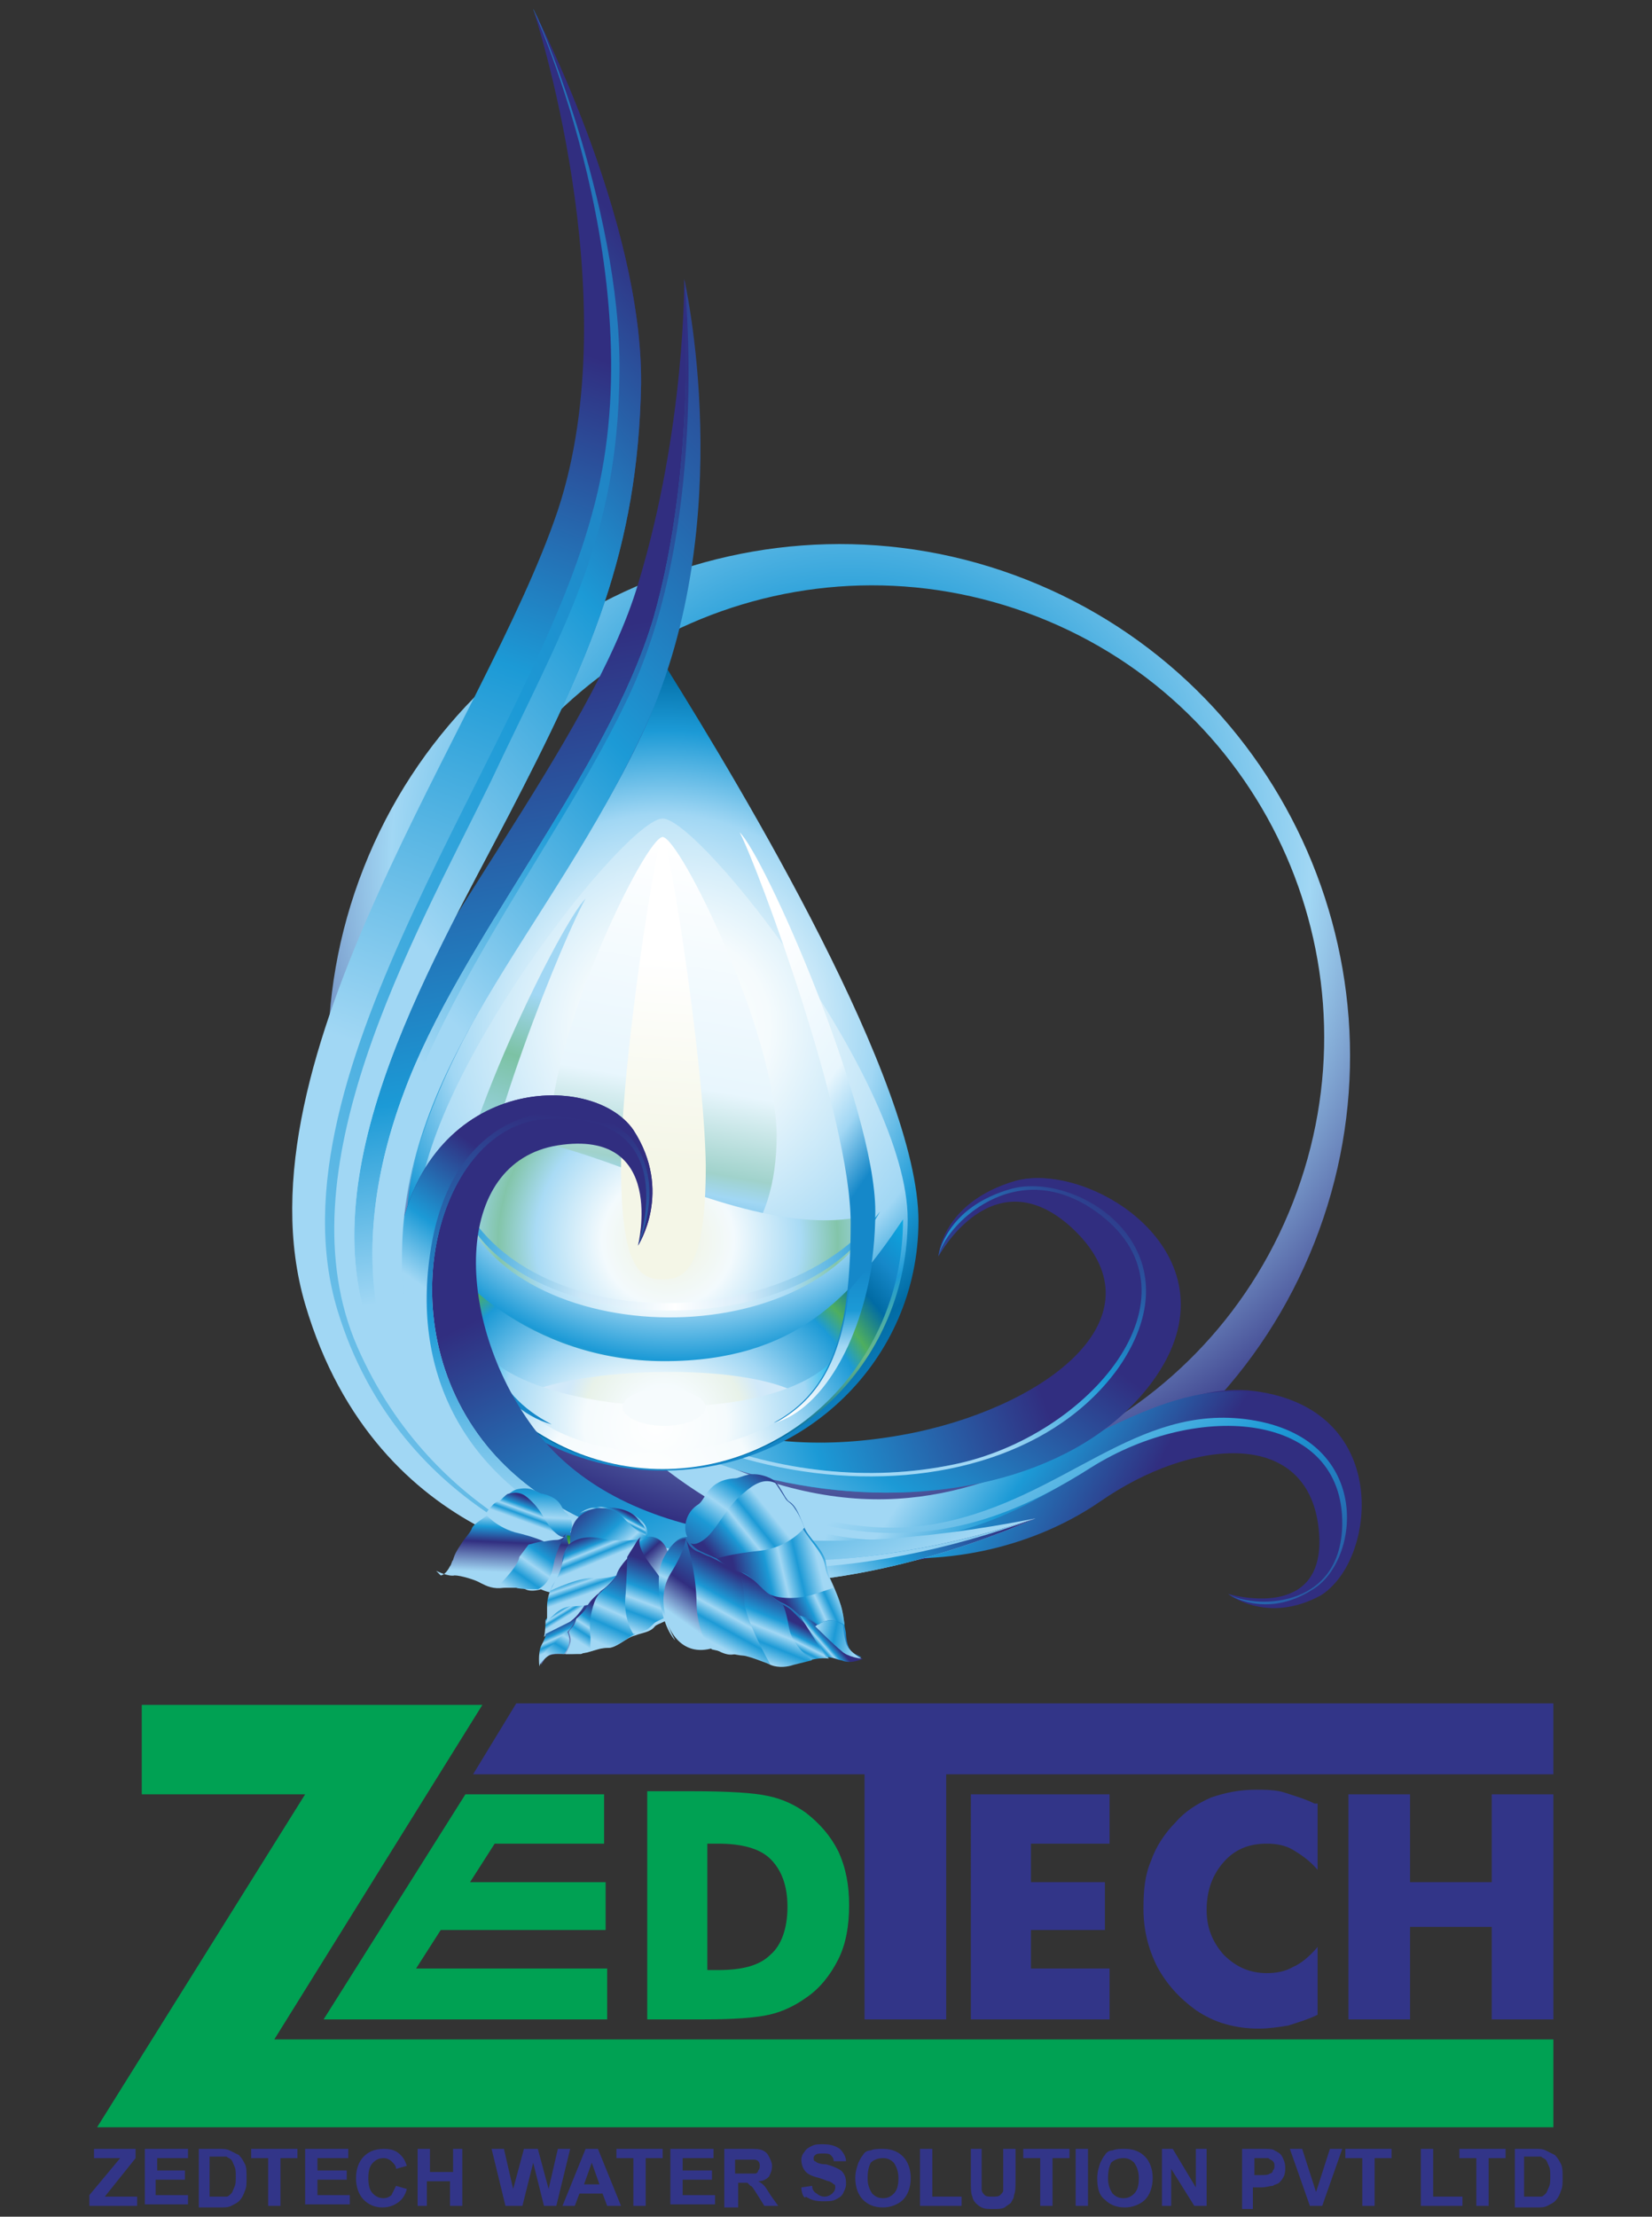 <?xml version="1.0" encoding="utf-8"?>
<!-- Generator: Adobe Illustrator 27.0.0, SVG Export Plug-In . SVG Version: 6.00 Build 0)  -->
<svg version="1.1" id="Layer_2_00000169547584003373936340000000930867237965321657_"
	 xmlns="http://www.w3.org/2000/svg" xmlns:xlink="http://www.w3.org/1999/xlink" x="0px" y="0px" viewBox="0 0 107.2 143.8"
	 style="enable-background:new 0 0 107.2 143.8;" xml:space="preserve">
<rect x="0" y="0" width="107.2" height="143.8" fill="#333333" stroke="none"/>
<style type="text/css">
	.st0{fill-rule:evenodd;clip-rule:evenodd;fill:#323588;}
	.st1{fill-rule:evenodd;clip-rule:evenodd;fill:url(#SVGID_1_);}
	.st2{fill-rule:evenodd;clip-rule:evenodd;fill:url(#SVGID_00000109027715287967340000000013638946045757027236_);}
	.st3{fill-rule:evenodd;clip-rule:evenodd;fill:url(#SVGID_00000160163193648970357590000008491888780378896284_);}
	.st4{fill-rule:evenodd;clip-rule:evenodd;fill:url(#SVGID_00000105413944626239680350000011022055504463390895_);}
	.st5{fill-rule:evenodd;clip-rule:evenodd;fill:url(#SVGID_00000116942761899062215060000000156155288917595789_);}
	.st6{fill-rule:evenodd;clip-rule:evenodd;fill:url(#SVGID_00000157987887426047288930000011567251513092111528_);}
	.st7{fill-rule:evenodd;clip-rule:evenodd;fill:url(#SVGID_00000104685194055728300610000005782080442074836129_);}
	.st8{fill-rule:evenodd;clip-rule:evenodd;fill:url(#SVGID_00000134959797736371224700000015975958006059754113_);}
	.st9{fill-rule:evenodd;clip-rule:evenodd;fill:url(#SVGID_00000114058865939788215050000014001872728576555956_);}
	.st10{fill-rule:evenodd;clip-rule:evenodd;fill:url(#SVGID_00000149378901327640237570000005836000401688943773_);}
	.st11{fill-rule:evenodd;clip-rule:evenodd;fill:url(#SVGID_00000125593986024646238370000012676214977949714825_);}
	.st12{fill-rule:evenodd;clip-rule:evenodd;fill:url(#SVGID_00000147902597718027203140000005989581641690412708_);}
	.st13{fill-rule:evenodd;clip-rule:evenodd;fill:url(#SVGID_00000003067006867384012930000008736777317545861031_);}
	.st14{fill-rule:evenodd;clip-rule:evenodd;fill:url(#SVGID_00000057122163436507419250000001628769454195370655_);}
	.st15{fill-rule:evenodd;clip-rule:evenodd;fill:url(#SVGID_00000155143533601188244530000007544878312380742330_);}
	.st16{fill-rule:evenodd;clip-rule:evenodd;fill:#F6FBFD;}
	.st17{fill-rule:evenodd;clip-rule:evenodd;fill:url(#SVGID_00000089571204415102551040000009211946525672147343_);}
	.st18{fill-rule:evenodd;clip-rule:evenodd;fill:url(#SVGID_00000065786587357733721290000013131434955091327636_);}
	.st19{fill-rule:evenodd;clip-rule:evenodd;fill:url(#SVGID_00000131355576827540025250000003047755458520896151_);}
	.st20{fill-rule:evenodd;clip-rule:evenodd;fill:url(#SVGID_00000163771958568006420080000011558121854227431859_);}
	.st21{fill-rule:evenodd;clip-rule:evenodd;fill:url(#SVGID_00000038407977282827622960000003092587660767533194_);}
	.st22{fill-rule:evenodd;clip-rule:evenodd;fill:url(#SVGID_00000067936691426323494360000018064779478097178263_);}
	.st23{fill-rule:evenodd;clip-rule:evenodd;fill:url(#SVGID_00000011714056411383029250000012246445250650713217_);}
	.st24{fill-rule:evenodd;clip-rule:evenodd;fill:url(#SVGID_00000030462308264100431940000012083672779994402489_);}
	.st25{fill-rule:evenodd;clip-rule:evenodd;fill:url(#SVGID_00000036954091271351493300000013333377052798344622_);}
	.st26{fill-rule:evenodd;clip-rule:evenodd;fill:url(#SVGID_00000155826472451659206740000002029055956521047207_);}
	.st27{fill-rule:evenodd;clip-rule:evenodd;fill:url(#SVGID_00000038411901527542859360000007091049550028060334_);}
	.st28{fill-rule:evenodd;clip-rule:evenodd;fill:url(#SVGID_00000062883855478872873420000009781167732765955972_);}
	.st29{fill-rule:evenodd;clip-rule:evenodd;fill:url(#SVGID_00000162321265165613241850000011839732049580772480_);}
	.st30{fill-rule:evenodd;clip-rule:evenodd;fill:url(#SVGID_00000144324971803322424010000004368172342453611928_);}
	.st31{fill-rule:evenodd;clip-rule:evenodd;fill:url(#SVGID_00000077316963486311194940000014043316301794653824_);}
	.st32{fill-rule:evenodd;clip-rule:evenodd;fill:url(#SVGID_00000000926965657726097640000011977593116719520915_);}
	.st33{fill-rule:evenodd;clip-rule:evenodd;fill:url(#SVGID_00000083775337551688603750000008009383323284663473_);}
	.st34{fill-rule:evenodd;clip-rule:evenodd;fill:url(#SVGID_00000133528034158607236870000007479578907951244947_);}
	.st35{fill-rule:evenodd;clip-rule:evenodd;fill:url(#SVGID_00000080886685107959398090000007882499763405254061_);}
	.st36{fill-rule:evenodd;clip-rule:evenodd;fill:url(#SVGID_00000070841620862050418420000006223310914680778636_);}
	.st37{fill-rule:evenodd;clip-rule:evenodd;fill:url(#SVGID_00000026133000891824800610000010480992042611809920_);}
	.st38{fill-rule:evenodd;clip-rule:evenodd;fill:url(#SVGID_00000108301134640598484580000013419058661281355401_);}
	.st39{fill-rule:evenodd;clip-rule:evenodd;fill:url(#SVGID_00000025401259503718036150000013478862176926471581_);}
	.st40{fill-rule:evenodd;clip-rule:evenodd;fill:url(#SVGID_00000054254010529240430480000014194273286481841796_);}
	.st41{fill-rule:evenodd;clip-rule:evenodd;fill:url(#SVGID_00000000205323601344349760000011994033336810755719_);}
	.st42{fill-rule:evenodd;clip-rule:evenodd;fill:url(#SVGID_00000073698430313207105440000008378761732761956498_);}
	.st43{fill-rule:evenodd;clip-rule:evenodd;fill:url(#SVGID_00000127028418882048333350000006764989855263888267_);}
	.st44{fill-rule:evenodd;clip-rule:evenodd;fill:url(#SVGID_00000119825174721427051750000005882313870107499927_);}
	.st45{fill-rule:evenodd;clip-rule:evenodd;fill:url(#SVGID_00000035494204572669365710000015486624926639735724_);}
	.st46{fill-rule:evenodd;clip-rule:evenodd;fill:url(#SVGID_00000112615794075180417760000016111559820102117557_);}
	.st47{fill-rule:evenodd;clip-rule:evenodd;fill:url(#SVGID_00000150802767502169526950000015250374887178580147_);}
	.st48{fill-rule:evenodd;clip-rule:evenodd;fill:url(#SVGID_00000115474775442015020880000000624845745977656726_);}
	.st49{fill-rule:evenodd;clip-rule:evenodd;fill:url(#SVGID_00000078729827533574258110000015320448187998686108_);}
	.st50{fill-rule:evenodd;clip-rule:evenodd;fill:url(#SVGID_00000165914377581664610470000002522223645699807411_);}
	.st51{fill-rule:evenodd;clip-rule:evenodd;fill:url(#SVGID_00000053518373207955029750000016835684657849873295_);}
	.st52{fill-rule:evenodd;clip-rule:evenodd;fill:url(#SVGID_00000071548733447419881880000016074624357819335827_);}
	.st53{fill-rule:evenodd;clip-rule:evenodd;fill:url(#SVGID_00000120543931140898585800000017091186662269226685_);}
	.st54{fill-rule:evenodd;clip-rule:evenodd;fill:url(#SVGID_00000051383865718848368180000007197383944098807220_);}
	.st55{fill-rule:evenodd;clip-rule:evenodd;fill:#00A153;}
</style>
<g>
	<g>
		<path class="st0" d="M5.8,143.1v-0.7l2-2.4H6.1v-0.6h2.7v0.6l-2,2.5h2.1v0.6H5.8L5.8,143.1z M9.4,143.1v-3.7h2.8v0.6h-2v0.8H12
			v0.6h-1.9v1h2.1v0.6H9.4L9.4,143.1z M12.8,139.4h1.4c0.3,0,0.5,0,0.7,0.1c0.2,0.1,0.4,0.2,0.6,0.3c0.2,0.2,0.3,0.4,0.4,0.6
			c0.1,0.2,0.1,0.5,0.1,0.9c0,0.3,0,0.6-0.1,0.8c-0.1,0.3-0.2,0.5-0.4,0.7c-0.1,0.1-0.3,0.2-0.5,0.3c-0.2,0.1-0.4,0.1-0.7,0.1h-1.4
			V139.4L12.8,139.4z M13.6,140v2.5h0.6c0.2,0,0.4,0,0.5,0c0.1,0,0.2-0.1,0.3-0.2c0.1-0.1,0.1-0.2,0.2-0.4c0.1-0.2,0.1-0.4,0.1-0.7
			c0-0.3,0-0.5-0.1-0.7c-0.1-0.2-0.1-0.3-0.2-0.4c-0.1-0.1-0.2-0.1-0.3-0.2c-0.1,0-0.3,0-0.6,0H13.6L13.6,140z M17.4,143.1V140h-1.1
			v-0.6h3v0.6h-1.1v3.1H17.4L17.4,143.1z M19.8,143.1v-3.7h2.8v0.6h-2v0.8h1.9v0.6h-1.9v1h2.1v0.6H19.8L19.8,143.1z M25.7,141.8
			l0.7,0.2c-0.1,0.4-0.3,0.7-0.6,0.9c-0.3,0.2-0.6,0.3-1,0.3c-0.5,0-0.9-0.2-1.2-0.5c-0.3-0.3-0.5-0.8-0.5-1.4
			c0-0.6,0.2-1.1,0.5-1.4c0.3-0.3,0.7-0.5,1.3-0.5c0.5,0,0.8,0.1,1.1,0.4c0.2,0.2,0.3,0.4,0.4,0.7l-0.7,0.2c0-0.2-0.1-0.3-0.3-0.5
			c-0.1-0.1-0.3-0.2-0.5-0.2c-0.3,0-0.5,0.1-0.7,0.3c-0.2,0.2-0.3,0.5-0.3,1c0,0.5,0.1,0.8,0.3,1c0.2,0.2,0.4,0.3,0.7,0.3
			c0.2,0,0.4-0.1,0.5-0.2C25.5,142.2,25.6,142,25.7,141.8L25.7,141.8z M27.1,143.1v-3.7h0.8v1.5h1.5v-1.5H30v3.7h-0.8v-1.6h-1.5v1.6
			H27.1L27.1,143.1z M32.8,143.1l-0.9-3.7h0.8l0.6,2.6l0.7-2.6h0.9l0.7,2.6l0.6-2.6h0.8l-0.9,3.7h-0.8l-0.7-2.8l-0.7,2.8H32.8
			L32.8,143.1z M40.3,143.1l-1.5-3.7H38l-1.5,3.7h0.8l0.3-0.8h1.5l0.3,0.8H40.3L40.3,143.1z M38.9,141.7h-1l0.5-1.4L38.9,141.7
			L38.9,141.7z M41.1,143.1V140H40v-0.6h3v0.6h-1.1v3.1H41.1L41.1,143.1z M43.5,143.1v-3.7h2.8v0.6h-2v0.8h1.9v0.6h-1.9v1h2.1v0.6
			H43.5L43.5,143.1z M47,143.1v-3.7h1.6c0.4,0,0.7,0,0.9,0.1c0.2,0.1,0.3,0.2,0.4,0.4c0.1,0.2,0.2,0.4,0.2,0.6
			c0,0.3-0.1,0.5-0.2,0.7c-0.2,0.2-0.4,0.3-0.7,0.3c0.2,0.1,0.3,0.2,0.4,0.3c0.1,0.1,0.2,0.3,0.4,0.6l0.5,0.7h-0.9l-0.5-0.8
			c-0.2-0.3-0.3-0.5-0.4-0.5c-0.1-0.1-0.1-0.1-0.2-0.2c-0.1,0-0.2,0-0.4,0h-0.2v1.6H47L47,143.1z M47.7,141h0.6c0.4,0,0.6,0,0.7,0
			c0.1,0,0.2-0.1,0.2-0.2c0.1-0.1,0.1-0.2,0.1-0.3c0-0.1,0-0.2-0.1-0.3c-0.1-0.1-0.2-0.1-0.3-0.1c-0.1,0-0.2,0-0.6,0h-0.6V141
			L47.7,141z M52,141.9l0.7-0.1c0,0.2,0.1,0.4,0.3,0.5c0.1,0.1,0.3,0.2,0.5,0.2c0.2,0,0.4-0.1,0.5-0.2c0.1-0.1,0.2-0.2,0.2-0.4
			c0-0.1,0-0.2-0.1-0.2c-0.1-0.1-0.1-0.1-0.3-0.2c-0.1,0-0.3-0.1-0.6-0.2c-0.4-0.1-0.7-0.2-0.9-0.4c-0.2-0.2-0.3-0.5-0.3-0.8
			c0-0.2,0.1-0.4,0.2-0.5c0.1-0.2,0.3-0.3,0.5-0.4c0.2-0.1,0.4-0.1,0.7-0.1c0.5,0,0.8,0.1,1.1,0.3c0.2,0.2,0.4,0.5,0.4,0.8l-0.8,0
			c0-0.2-0.1-0.3-0.2-0.4c-0.1-0.1-0.3-0.1-0.5-0.1c-0.2,0-0.4,0-0.5,0.1c-0.1,0.1-0.1,0.1-0.1,0.2c0,0.1,0,0.2,0.1,0.2
			c0.1,0.1,0.3,0.2,0.7,0.2c0.4,0.1,0.6,0.2,0.8,0.3c0.2,0.1,0.3,0.2,0.4,0.4c0.1,0.2,0.1,0.4,0.1,0.6c0,0.2-0.1,0.4-0.2,0.6
			c-0.1,0.2-0.3,0.3-0.5,0.4c-0.2,0.1-0.5,0.1-0.8,0.1c-0.5,0-0.8-0.1-1.1-0.3C52.2,142.7,52,142.3,52,141.9L52,141.9z M55.5,141.3
			c0-0.4,0.1-0.7,0.2-1c0.1-0.2,0.2-0.4,0.3-0.5c0.1-0.2,0.3-0.3,0.5-0.3c0.2-0.1,0.5-0.1,0.8-0.1c0.6,0,1,0.2,1.3,0.5
			c0.3,0.3,0.5,0.8,0.5,1.4c0,0.6-0.2,1.1-0.5,1.4c-0.3,0.3-0.8,0.5-1.3,0.5c-0.6,0-1-0.2-1.3-0.5C55.7,142.4,55.5,141.9,55.5,141.3
			L55.5,141.3z M56.3,141.3c0,0.4,0.1,0.7,0.3,1c0.2,0.2,0.4,0.3,0.7,0.3c0.3,0,0.5-0.1,0.7-0.3c0.2-0.2,0.3-0.5,0.3-1
			c0-0.4-0.1-0.7-0.3-1c-0.2-0.2-0.4-0.3-0.7-0.3c-0.3,0-0.6,0.1-0.8,0.3C56.4,140.5,56.3,140.8,56.3,141.3L56.3,141.3z M59.7,143.1
			v-3.7h0.8v3.1h1.9v0.6H59.7L59.7,143.1z M62.9,139.4h0.8v2c0,0.3,0,0.5,0,0.6c0,0.2,0.1,0.3,0.2,0.4c0.1,0.1,0.3,0.1,0.5,0.1
			c0.2,0,0.4,0,0.5-0.1c0.1-0.1,0.2-0.2,0.2-0.3c0-0.1,0-0.3,0-0.6v-2.1h0.8v2c0,0.4,0,0.8-0.1,1c0,0.2-0.1,0.3-0.2,0.5
			c-0.1,0.1-0.3,0.2-0.4,0.3c-0.2,0.1-0.4,0.1-0.7,0.1c-0.4,0-0.6,0-0.8-0.1c-0.2-0.1-0.3-0.2-0.4-0.3c-0.1-0.1-0.2-0.3-0.2-0.4
			c-0.1-0.2-0.1-0.5-0.1-0.9V139.4L62.9,139.4z M67.5,143.1V140h-1.1v-0.6h3v0.6h-1.1v3.1H67.5L67.5,143.1z M69.8,143.1v-3.7h0.8
			v3.7H69.8L69.8,143.1z M71.2,141.3c0-0.4,0.1-0.7,0.2-1c0.1-0.2,0.2-0.4,0.3-0.5c0.1-0.2,0.3-0.3,0.5-0.3c0.2-0.1,0.5-0.1,0.8-0.1
			c0.6,0,1,0.2,1.3,0.5c0.3,0.3,0.5,0.8,0.5,1.4c0,0.6-0.2,1.1-0.5,1.4c-0.3,0.3-0.8,0.5-1.3,0.5c-0.6,0-1-0.2-1.3-0.5
			C71.3,142.4,71.2,141.9,71.2,141.3L71.2,141.3z M71.9,141.3c0,0.4,0.1,0.7,0.3,1c0.2,0.2,0.4,0.3,0.7,0.3c0.3,0,0.5-0.1,0.7-0.3
			c0.2-0.2,0.3-0.5,0.3-1c0-0.4-0.1-0.7-0.3-1c-0.2-0.2-0.4-0.3-0.7-0.3c-0.3,0-0.6,0.1-0.8,0.3C72,140.5,71.9,140.8,71.9,141.3
			L71.9,141.3z M75.4,143.1v-3.7h0.7l1.5,2.5v-2.5h0.7v3.7h-0.8l-1.5-2.4v2.4H75.4L75.4,143.1z M80.6,143.1v-3.7h1.2
			c0.5,0,0.8,0,0.9,0.1c0.2,0.1,0.4,0.2,0.5,0.4c0.1,0.2,0.2,0.4,0.2,0.7c0,0.2,0,0.4-0.1,0.6c-0.1,0.2-0.2,0.3-0.3,0.4
			c-0.1,0.1-0.3,0.1-0.4,0.2c-0.2,0-0.4,0.1-0.8,0.1h-0.5v1.4H80.6L80.6,143.1z M81.4,140v1.1h0.4c0.3,0,0.5,0,0.6-0.1
			c0.1,0,0.2-0.1,0.2-0.2c0.1-0.1,0.1-0.2,0.1-0.3c0-0.1,0-0.2-0.1-0.3c-0.1-0.1-0.2-0.1-0.3-0.2c-0.1,0-0.3,0-0.5,0H81.4L81.4,140z
			 M85,143.1l-1.3-3.7h0.8l0.9,2.8l0.9-2.8h0.8l-1.3,3.7H85L85,143.1z M88.4,143.1V140h-1.1v-0.6h3v0.6h-1.1v3.1H88.4L88.4,143.1z
			 M92.2,143.1v-3.7H93v3.1h1.9v0.6H92.2L92.2,143.1z M95.8,143.1h0.8V140h1.1v-0.6h-3v0.6h1.1V143.1L95.8,143.1z M98.2,139.4h1.4
			c0.3,0,0.5,0,0.7,0.1c0.2,0.1,0.4,0.2,0.6,0.3c0.2,0.2,0.3,0.4,0.4,0.6c0.1,0.2,0.1,0.5,0.1,0.9c0,0.3,0,0.6-0.1,0.8
			c-0.1,0.3-0.2,0.5-0.4,0.7c-0.1,0.1-0.3,0.2-0.5,0.3c-0.2,0.1-0.4,0.1-0.7,0.1h-1.4V139.4L98.2,139.4z M98.9,140v2.5h0.6
			c0.2,0,0.4,0,0.5,0c0.1,0,0.2-0.1,0.3-0.2c0.1-0.1,0.1-0.2,0.2-0.4c0.1-0.2,0.1-0.4,0.1-0.7c0-0.3,0-0.5-0.1-0.7
			c-0.1-0.2-0.1-0.3-0.2-0.4c-0.1-0.1-0.2-0.1-0.3-0.2c-0.1,0-0.3,0-0.6,0H98.9z"/>
		<radialGradient id="SVGID_1_" cx="55.224" cy="55.723" r="44.511" gradientUnits="userSpaceOnUse">
			<stop  offset="0" style="stop-color:#A1D7F4"/>
			<stop  offset="0.34" style="stop-color:#1C9AD6"/>
			<stop  offset="0.67" style="stop-color:#A1D7F4"/>
			<stop  offset="1" style="stop-color:#312E80"/>
		</radialGradient>
		<path class="st1" d="M66.6,37.6c-17-6.7-36.3,1.7-43,18.7c-6.7,17,1.7,36.3,18.7,43c17,6.7,36.3-1.7,43-18.7
			C92,63.6,83.6,44.3,66.6,37.6L66.6,37.6z M67.3,40c15.1,5.9,22.5,22.9,16.6,38c-5.9,15.1-22.9,22.5-38,16.6
			c-15.1-5.9-22.5-22.9-16.6-38C35.2,41.5,52.2,34.1,67.3,40z"/>
		
			<linearGradient id="SVGID_00000134242458126250004640000005143269180190546853_" gradientUnits="userSpaceOnUse" x1="58.239" y1="90.648" x2="73.374" y2="98.508">
			<stop  offset="0" style="stop-color:#A1D7F4"/>
			<stop  offset="0.39" style="stop-color:#1C9AD6"/>
			<stop  offset="1" style="stop-color:#312E80"/>
		</linearGradient>
		<path style="fill-rule:evenodd;clip-rule:evenodd;fill:url(#SVGID_00000134242458126250004640000005143269180190546853_);" d="
			M79.7,103.4c0,0,6.3,1.9,5.9-3.9c-0.5-7-8.3-6.2-14.2-2.1c-7.4,5.1-21.5,6.8-33.9-7.5c13.8,10.2,24.5,8.6,31.5,4.9
			c4.4-2.3,8.2-5.3,12.8-4.5c8.6,1.4,7.4,11,4,13.1C82.2,105.4,79.7,103.4,79.7,103.4z"/>
		
			<linearGradient id="SVGID_00000173855326223588459940000009721228812990507955_" gradientUnits="userSpaceOnUse" x1="62.248" y1="91.758" x2="74.467" y2="100.085">
			<stop  offset="0" style="stop-color:#A1D7F4"/>
			<stop  offset="0.39" style="stop-color:#1C9AD6"/>
			<stop  offset="1" style="stop-color:#312E80"/>
		</linearGradient>
		<path style="fill-rule:evenodd;clip-rule:evenodd;fill:url(#SVGID_00000173855326223588459940000009721228812990507955_);" d="
			M79.7,103.4c1.4,0.9,7.3,1.2,7.4-4.5c0.1-7.3-10-8.2-15.9-4.1c-7.4,5.1-18.4,11-36.3-7.4c26.6,21.4,34.7,1,46.8,3
			c8.6,1.4,7.4,11,4,13.1C82.2,105.4,79.7,103.4,79.7,103.4z"/>
		
			<linearGradient id="SVGID_00000098197180338111759860000016121773025506625172_" gradientUnits="userSpaceOnUse" x1="61.781" y1="92.613" x2="79.996" y2="116.309">
			<stop  offset="0" style="stop-color:#A1D7F4"/>
			<stop  offset="0.43" style="stop-color:#1C9AD6"/>
			<stop  offset="1" style="stop-color:#312E80"/>
		</linearGradient>
		<path style="fill-rule:evenodd;clip-rule:evenodd;fill:url(#SVGID_00000098197180338111759860000016121773025506625172_);" d="
			M79.7,103.4c1.4,0.9,7.3,1.2,7.4-4.5c0.1-7.3-9.3-8.1-16.3-3.7c-7.7,4.9-18,8.4-34.7-6.2C47,97.8,54.9,100,61,98.8
			c8.1-1.6,12.7-7.8,20.1-6.7c8,1.2,7.2,9.1,4.1,11C82.1,105.1,79.7,103.4,79.7,103.4z"/>
		
			<linearGradient id="SVGID_00000000931902290657702460000004057820120027292552_" gradientUnits="userSpaceOnUse" x1="41.784" y1="91.65" x2="64.844" y2="83.033">
			<stop  offset="0" style="stop-color:#A1D7F4"/>
			<stop  offset="0.39" style="stop-color:#1C9AD6"/>
			<stop  offset="1" style="stop-color:#312E80"/>
		</linearGradient>
		<path style="fill-rule:evenodd;clip-rule:evenodd;fill:url(#SVGID_00000000931902290657702460000004057820120027292552_);" d="
			M60.9,81.5c0,0,3.5-6.5,8.6-1.9c6.1,5.6-1.2,11.4-10,13.3c-11,2.3-19.6-1.2-28-10.3c9,16.5,34.9,18.4,43.2,7
			c5.9-8.1-4-14.3-8.8-13C61.1,78,60.9,81.5,60.9,81.5z"/>
		
			<linearGradient id="SVGID_00000037669876106802562450000007173796327636344212_" gradientUnits="userSpaceOnUse" x1="44.289" y1="97.856" x2="58.673" y2="78.57">
			<stop  offset="0" style="stop-color:#A1D7F4"/>
			<stop  offset="0.39" style="stop-color:#1C9AD6"/>
			<stop  offset="1" style="stop-color:#312E80"/>
		</linearGradient>
		<path style="fill-rule:evenodd;clip-rule:evenodd;fill:url(#SVGID_00000037669876106802562450000007173796327636344212_);" d="
			M60.9,81.5c0.3-1.8,5-6.9,10.5-2.7c6.9,5.3-0.7,14.4-9.5,16.2c-11,2.3-23.5-2.7-30.3-12.4c9,16.5,34.9,18.4,43.2,7
			c5.9-8.1-4-14.3-8.8-13C61.1,78,60.9,81.5,60.9,81.5z"/>
		
			<linearGradient id="SVGID_00000018941182703503278640000016329917341731476655_" gradientUnits="userSpaceOnUse" x1="52.894" y1="84.48" x2="63.797" y2="70.581">
			<stop  offset="0" style="stop-color:#A1D7F4"/>
			<stop  offset="0.43" style="stop-color:#1C9AD6"/>
			<stop  offset="1" style="stop-color:#312E80"/>
		</linearGradient>
		<path style="fill-rule:evenodd;clip-rule:evenodd;fill:url(#SVGID_00000018941182703503278640000016329917341731476655_);" d="
			M60.9,81.5c0.3-1.8,5-6.9,10.5-2.7c6.9,5.3-0.7,14.4-9.5,16.2c-11,2.3-23.5-2.7-30.3-12.4c9.9,15.3,33.1,17.2,41,6.1
			C77.9,81,70,76,65.7,77.1C61.3,78.3,60.9,81.5,60.9,81.5z"/>
		
			<radialGradient id="SVGID_00000177453685530883325120000012993217236233964194_" cx="42.995" cy="66.751" r="28.416" gradientUnits="userSpaceOnUse">
			<stop  offset="0" style="stop-color:#FFFFFF"/>
			<stop  offset="0.22" style="stop-color:#F5FBFD"/>
			<stop  offset="0.49" style="stop-color:#A1D7F4"/>
			<stop  offset="0.68" style="stop-color:#1C9AD6"/>
			<stop  offset="0.83" style="stop-color:#016BA4"/>
			<stop  offset="1" style="stop-color:#1588C9"/>
		</radialGradient>
		<path style="fill-rule:evenodd;clip-rule:evenodd;fill:url(#SVGID_00000177453685530883325120000012993217236233964194_);" d="
			M43.3,43.4c-5.9,8.8-16.9,26.8-16.9,35.8c0,8.9,7.4,16.2,16.6,16.2c9.2,0,16.6-7.2,16.6-16.2C59.6,70.2,48.1,51.1,43.3,43.4z"/>
		
			<radialGradient id="SVGID_00000101812727176861330300000010333107337704150165_" cx="43.948" cy="66.605" r="33.288" gradientUnits="userSpaceOnUse">
			<stop  offset="0" style="stop-color:#FFFFFF"/>
			<stop  offset="0.18" style="stop-color:#F5FBFD"/>
			<stop  offset="0.54" style="stop-color:#A1D7F4"/>
			<stop  offset="0.65" style="stop-color:#1C9AD6"/>
			<stop  offset="0.74" style="stop-color:#6BB985"/>
			<stop  offset="0.83" style="stop-color:#016BA4"/>
			<stop  offset="1" style="stop-color:#1588C9"/>
		</radialGradient>
		<path style="fill-rule:evenodd;clip-rule:evenodd;fill:url(#SVGID_00000101812727176861330300000010333107337704150165_);" d="
			M43,53.1c-2.4,0-15.9,17.1-15.9,26c0,8.9,7.1,16.2,15.9,16.2s15.9-7.2,15.9-16.2C58.9,70.2,45.4,53.1,43,53.1z"/>
		
			<linearGradient id="SVGID_00000129190837091435656320000007380930939654987161_" gradientUnits="userSpaceOnUse" x1="41.416" y1="82.638" x2="46.262" y2="55.155">
			<stop  offset="0" style="stop-color:#1588C9"/>
			<stop  offset="0.21" style="stop-color:#A1D7F4"/>
			<stop  offset="0.26" style="stop-color:#A0D2CB"/>
			<stop  offset="0.45" style="stop-color:#E8F6FD"/>
			<stop  offset="1" style="stop-color:#FFFFFF"/>
		</linearGradient>
		<path style="fill-rule:evenodd;clip-rule:evenodd;fill:url(#SVGID_00000129190837091435656320000007380930939654987161_);" d="
			M43,54.3c-1.1,0-7.3,12.7-7.3,19.3c0,6.6,3.1,9.5,7.2,9.5c4.1,0,7.5-2.9,7.5-9.5C50.3,66.9,44.1,54.3,43,54.3z"/>
		
			<radialGradient id="SVGID_00000119077278477538277630000009305080440427668372_" cx="42.059" cy="96.614" r="24.048" gradientUnits="userSpaceOnUse">
			<stop  offset="0" style="stop-color:#FFFFFF"/>
			<stop  offset="0.28" style="stop-color:#F5FBFD"/>
			<stop  offset="0.44" style="stop-color:#A1D7F4"/>
			<stop  offset="0.64" style="stop-color:#1C9AD6"/>
			<stop  offset="0.7" style="stop-color:#4EAE5F"/>
			<stop  offset="0.79" style="stop-color:#016BA4"/>
			<stop  offset="0.88" style="stop-color:#1688C9"/>
			<stop  offset="1" style="stop-color:#0CA8E1"/>
		</radialGradient>
		<path style="fill-rule:evenodd;clip-rule:evenodd;fill:url(#SVGID_00000119077278477538277630000009305080440427668372_);" d="
			M43.1,88.3c-8.6,0-14.5-5.7-15.7-9.2c0,8.9,7,16.2,15.6,16.2c8.6,0,15.6-7.2,15.6-16.2C55.3,84,51.7,88.3,43.1,88.3z"/>
		
			<radialGradient id="SVGID_00000168118110283215426830000015059299555546378117_" cx="43.073" cy="92.275" r="6.502" gradientUnits="userSpaceOnUse">
			<stop  offset="0" style="stop-color:#FFFFFF"/>
			<stop  offset="0.2" style="stop-color:#F9FCFF"/>
			<stop  offset="0.37" style="stop-color:#F5FBFD"/>
			<stop  offset="0.8" style="stop-color:#E8F2E9"/>
			<stop  offset="1" style="stop-color:#D1E9F9"/>
		</radialGradient>
		<path style="fill-rule:evenodd;clip-rule:evenodd;fill:url(#SVGID_00000168118110283215426830000015059299555546378117_);" d="
			M34.6,90.2c3.4,2.7,13.5,2.9,16.8,0C47.7,88.5,38.7,88.7,34.6,90.2z"/>
		
			<radialGradient id="SVGID_00000040534681724502853040000012733034385661565838_" cx="42.554" cy="92.444" r="12.174" gradientUnits="userSpaceOnUse">
			<stop  offset="0" style="stop-color:#FFFFFF"/>
			<stop  offset="0.38" style="stop-color:#F5FBFD"/>
			<stop  offset="0.82" style="stop-color:#A1D7F4"/>
			<stop  offset="1" style="stop-color:#17B5EA"/>
		</radialGradient>
		<path style="fill-rule:evenodd;clip-rule:evenodd;fill:url(#SVGID_00000040534681724502853040000012733034385661565838_);" d="
			M32,88.3c2.8,8.4,19.2,7.3,22,0C49.7,92.6,36.1,91.8,32,88.3z"/>
		
			<radialGradient id="SVGID_00000183931540728449420280000014188162073060107708_" cx="43.352" cy="80.463" r="13.425" gradientUnits="userSpaceOnUse">
			<stop  offset="0" style="stop-color:#F6FBFD"/>
			<stop  offset="0.11" style="stop-color:#F1F5E8"/>
			<stop  offset="0.32" style="stop-color:#F3FAFD"/>
			<stop  offset="0.64" style="stop-color:#A9DBF5"/>
			<stop  offset="0.82" style="stop-color:#83C5AA"/>
			<stop  offset="1" style="stop-color:#A1D7F4"/>
		</radialGradient>
		<path style="fill-rule:evenodd;clip-rule:evenodd;fill:url(#SVGID_00000183931540728449420280000014188162073060107708_);" d="
			M29.6,77.1c2,10.2,22.5,11.5,27.5,1.5C47.2,82.1,31,67.8,29.6,77.1z"/>
		
			<linearGradient id="SVGID_00000176751827051394369710000016133881461062922926_" gradientUnits="userSpaceOnUse" x1="42.971" y1="94.293" x2="42.971" y2="73.61">
			<stop  offset="0" style="stop-color:#1588C9"/>
			<stop  offset="0.21" style="stop-color:#A1D7F4"/>
			<stop  offset="0.4" style="stop-color:#E8F6FD"/>
			<stop  offset="1" style="stop-color:#FFFFFF"/>
		</linearGradient>
		<path style="fill-rule:evenodd;clip-rule:evenodd;fill:url(#SVGID_00000176751827051394369710000016133881461062922926_);" d="
			M45.7,77.6c-1.9-0.6-3.7-1.3-5.4-1.9C40.2,80.9,44.5,82.5,45.7,77.6z"/>
		<path class="st16" d="M43.1,92.5c-1.5,0-2.7-0.6-2.7-1.2c0-0.7,1.2-1.2,2.7-1.2c1.5,0,2.7,0.6,2.7,1.2
			C45.7,92,44.5,92.5,43.1,92.5z"/>
		
			<linearGradient id="SVGID_00000155144187306257029690000000540620409610317730_" gradientUnits="userSpaceOnUse" x1="57.078" y1="81.386" x2="29.51" y2="80.905">
			<stop  offset="0" style="stop-color:#1C9AD6"/>
			<stop  offset="0.32" style="stop-color:#D9EDFA"/>
			<stop  offset="0.48" style="stop-color:#FFFFFF"/>
			<stop  offset="0.7" style="stop-color:#CDE8F8"/>
			<stop  offset="1" style="stop-color:#1C9AD6"/>
		</linearGradient>
		<path style="fill-rule:evenodd;clip-rule:evenodd;fill:url(#SVGID_00000155144187306257029690000000540620409610317730_);" d="
			M29.6,77.1c2,9.6,22.5,10.9,27.5,1.5C51,86.8,33.4,86.7,29.6,77.1z"/>
		
			<linearGradient id="SVGID_00000026124022971023865310000009288520288960112292_" gradientUnits="userSpaceOnUse" x1="55.411" y1="77.551" x2="43.916" y2="69.502">
			<stop  offset="0" style="stop-color:#1588C9"/>
			<stop  offset="0.21" style="stop-color:#A1D7F4"/>
			<stop  offset="0.4" style="stop-color:#E8F6FD"/>
			<stop  offset="1" style="stop-color:#FFFFFF"/>
		</linearGradient>
		<path style="fill-rule:evenodd;clip-rule:evenodd;fill:url(#SVGID_00000026124022971023865310000009288520288960112292_);" d="
			M48,54c1.2,2.3,7.2,18.5,7.2,25.3c0,6.9-1.1,10.9-5,13c3.7-1.2,6.6-6.9,6.6-13.7C56.8,71.8,49.6,55.5,48,54z"/>
		
			<linearGradient id="SVGID_00000098913419256193223490000006958367464634383513_" gradientUnits="userSpaceOnUse" x1="32.897" y1="84.013" x2="39.108" y2="65.973">
			<stop  offset="0" style="stop-color:#1588C9"/>
			<stop  offset="0.15" style="stop-color:#41B4A8"/>
			<stop  offset="0.44" style="stop-color:#A1D7F4"/>
			<stop  offset="0.78" style="stop-color:#7CC2A4"/>
			<stop  offset="1" style="stop-color:#A1D7F4"/>
		</linearGradient>
		<path style="fill-rule:evenodd;clip-rule:evenodd;fill:url(#SVGID_00000098913419256193223490000006958367464634383513_);" d="
			M38,58.3c-1.2,2-7.2,16.4-7.2,22.5c0,6.1,1.1,9.6,5,11.6c-3.7-1-6.6-6.1-6.6-12.2C29.3,74.1,36.5,59.7,38,58.3z"/>
		
			<linearGradient id="SVGID_00000074430935949680645720000014124248081352605338_" gradientUnits="userSpaceOnUse" x1="53.398" y1="82.36" x2="53.398" y2="91.909">
			<stop  offset="0" style="stop-color:#1588C9"/>
			<stop  offset="0.28" style="stop-color:#1C9AD6"/>
			<stop  offset="0.52" style="stop-color:#A1D7F4"/>
			<stop  offset="1" style="stop-color:#FFFFFF"/>
		</linearGradient>
		<path style="fill-rule:evenodd;clip-rule:evenodd;fill:url(#SVGID_00000074430935949680645720000014124248081352605338_);" d="
			M56.6,81.9c-0.5,0.6-1,1.2-1.5,1.8c-0.5,4.2-1.8,7-4.8,8.6C53.3,91.4,55.8,87.2,56.6,81.9z"/>
		
			<linearGradient id="SVGID_00000173870835876947118160000006209558508405606786_" gradientUnits="userSpaceOnUse" x1="43.937" y1="62.126" x2="43.017" y2="75.295">
			<stop  offset="0" style="stop-color:#FFFFFF"/>
			<stop  offset="1" style="stop-color:#F4F6E7"/>
		</linearGradient>
		<path style="fill-rule:evenodd;clip-rule:evenodd;fill:url(#SVGID_00000173870835876947118160000006209558508405606786_);" d="
			M43,54.3c-0.4,0-2.7,14.7-2.7,21.3c0,6.6,1.2,7.4,2.7,7.4c1.5,0,2.8-0.8,2.8-7.4C45.7,69,43.4,54.3,43,54.3z"/>
		
			<linearGradient id="SVGID_00000034795458442822785870000000978902520579157178_" gradientUnits="userSpaceOnUse" x1="52.067" y1="105.044" x2="40.36" y2="80.995">
			<stop  offset="0" style="stop-color:#A1D7F4"/>
			<stop  offset="0.39" style="stop-color:#1C9AD6"/>
			<stop  offset="1" style="stop-color:#312E80"/>
		</linearGradient>
		<path style="fill-rule:evenodd;clip-rule:evenodd;fill:url(#SVGID_00000034795458442822785870000000978902520579157178_);" d="
			M41.4,80.8c0,0,1.9-7.6-5.2-6.5c-6.9,1.1-6.7,11.4-1.6,18.3c5.5,7.4,17.4,8.9,32.6,5.9c-25.6,11-43.9-1-41.4-17.6
			c1.7-11.1,12.6-11.5,15.3-7.6C43.7,77.3,41.4,80.8,41.4,80.8z"/>
		
			<linearGradient id="SVGID_00000108309045632147078020000015393687502553258916_" gradientUnits="userSpaceOnUse" x1="42.279" y1="94.148" x2="47.769" y2="86.526">
			<stop  offset="0" style="stop-color:#A1D7F4"/>
			<stop  offset="0.39" style="stop-color:#1C9AD6"/>
			<stop  offset="1" style="stop-color:#312E80"/>
		</linearGradient>
		<path style="fill-rule:evenodd;clip-rule:evenodd;fill:url(#SVGID_00000108309045632147078020000015393687502553258916_);" d="
			M41.4,80.8c0,0,3.2-8.8-6-8.2c-6.9,0.4-10.5,13-3.8,21.2c5.8,7.1,19.1,10.1,35.6,4.7c-25.6,11-43.9-1-41.4-17.6
			c1.7-11.1,12.6-11.5,15.3-7.6C43.7,77.3,41.4,80.8,41.4,80.8z"/>
		
			<linearGradient id="SVGID_00000033353454969559105710000016119480182791082903_" gradientUnits="userSpaceOnUse" x1="46.188" y1="100.023" x2="49.579" y2="74.106">
			<stop  offset="0" style="stop-color:#A1D7F4"/>
			<stop  offset="0.46" style="stop-color:#1C9AD6"/>
			<stop  offset="1" style="stop-color:#312E80"/>
		</linearGradient>
		<path style="fill-rule:evenodd;clip-rule:evenodd;fill:url(#SVGID_00000033353454969559105710000016119480182791082903_);" d="
			M41.4,80.8c0,0,3.2-8.8-6-8.2c-6.9,0.4-10.5,13-3.8,21.2c5.8,7.1,19.1,10.1,35.6,4.7c-23.4,8.5-41.7-0.5-39.3-17.1
			c1.5-10.8,10.6-10.5,13.1-7.5C43.3,76.8,41.4,80.8,41.4,80.8z"/>
		
			<linearGradient id="SVGID_00000083078667700761869260000016226188479148735644_" gradientUnits="userSpaceOnUse" x1="38.751" y1="82.02" x2="31.541" y2="42.145">
			<stop  offset="0" style="stop-color:#A1D7F4"/>
			<stop  offset="0.31" style="stop-color:#1C9AD6"/>
			<stop  offset="1" style="stop-color:#312E80"/>
		</linearGradient>
		<path style="fill-rule:evenodd;clip-rule:evenodd;fill:url(#SVGID_00000083078667700761869260000016226188479148735644_);" d="
			M44.4,18.1c0,0,2.6,17.5-2.5,29c-5.1,11.5-16.3,22.2-15.8,35.3c0.6,13.1,12.8,19.2,16.2,19.6c3.5,0.5-6.7,0.8-13.3-5.3
			c-6.7-6.1-9.4-15.5-5.8-25.3c3.6-9.8,15.2-23.4,18.2-33.5C44.5,27.7,44.4,18.1,44.4,18.1z"/>
		
			<linearGradient id="SVGID_00000158740560450101700730000003799310625061547445_" gradientUnits="userSpaceOnUse" x1="33.413" y1="70.435" x2="68.303" y2="35.573">
			<stop  offset="0" style="stop-color:#A1D7F4"/>
			<stop  offset="0.41" style="stop-color:#1C9AD6"/>
			<stop  offset="1" style="stop-color:#312E80"/>
		</linearGradient>
		<path style="fill-rule:evenodd;clip-rule:evenodd;fill:url(#SVGID_00000158740560450101700730000003799310625061547445_);" d="
			M44.4,18.1c0,0,3.6,15.6-2.5,29c-6.1,13.4-16.3,22.2-15.8,35.3c0.6,13.1,12.8,19.2,16.2,19.6c3.5,0.5-5.1,0.1-11.8-6
			c-6.7-6.1-8-15.2-4.3-25.1c3.6-9.8,13.2-20.7,16.2-30.8C45.3,30,44.4,18.1,44.4,18.1z"/>
		
			<linearGradient id="SVGID_00000027579757821351405680000003399889511883306113_" gradientUnits="userSpaceOnUse" x1="30.154" y1="72.092" x2="62.247" y2="43.806">
			<stop  offset="0" style="stop-color:#A1D7F4"/>
			<stop  offset="0.4" style="stop-color:#1C9AD6"/>
			<stop  offset="1" style="stop-color:#312E80"/>
		</linearGradient>
		<path style="fill-rule:evenodd;clip-rule:evenodd;fill:url(#SVGID_00000027579757821351405680000003399889511883306113_);" d="
			M44.4,18.1c0,0,1.7,15.1-3.3,26.4c-5,11.2-17.1,24.7-16.6,37.7c0.6,13.1,14.3,19.3,17.8,19.8c3.5,0.5-5.1,0.1-11.8-6
			c-6.7-6.1-8-15.2-4.3-25.1c3.6-9.8,13.2-20.7,16.2-30.8C45.3,30,44.4,18.1,44.4,18.1z"/>
		
			<linearGradient id="SVGID_00000135659641526433031380000000132925408816297090_" gradientUnits="userSpaceOnUse" x1="29.971" y1="70.092" x2="45.707" y2="25.703">
			<stop  offset="0" style="stop-color:#A1D7F4"/>
			<stop  offset="0.56" style="stop-color:#1C9AD6"/>
			<stop  offset="1" style="stop-color:#312E80"/>
		</linearGradient>
		<path style="fill-rule:evenodd;clip-rule:evenodd;fill:url(#SVGID_00000135659641526433031380000000132925408816297090_);" d="
			M34.6,0.6c0,0,7.1,13.6,7,24.3c-0.2,10.8-3.3,17.8-8.6,28c-5.3,10.2-13.5,23.9-8.4,34.9c5.2,11,14.3,13.7,14.3,13.7
			s-14.4-0.9-19.1-16.9c-4.7-16,11.7-37.5,16.4-51.5C40.8,19.2,34.6,0.6,34.6,0.6z"/>
		
			<linearGradient id="SVGID_00000145016754101672234850000013574520594600413864_" gradientUnits="userSpaceOnUse" x1="26.546" y1="60.318" x2="56.87" y2="32.734">
			<stop  offset="0" style="stop-color:#A1D7F4"/>
			<stop  offset="0.56" style="stop-color:#1C9AD6"/>
			<stop  offset="1" style="stop-color:#312E80"/>
		</linearGradient>
		<path style="fill-rule:evenodd;clip-rule:evenodd;fill:url(#SVGID_00000145016754101672234850000013574520594600413864_);" d="
			M34.6,0.6c0,0,7.1,13.6,7,24.3c-0.2,10.8-3.3,17.8-8.6,28c-5.3,10.2-13.5,23.9-8.4,34.9c5.2,11,14.3,13.7,14.3,13.7
			s-12.8-3-16.9-16.5c-4.7-15.5,12-34.7,16.5-51.2C42.9,17.2,34.6,0.6,34.6,0.6z"/>
		
			<linearGradient id="SVGID_00000075154434234579582900000017635974067980747137_" gradientUnits="userSpaceOnUse" x1="-8.87" y1="77.16" x2="92.036" y2="19.398">
			<stop  offset="0" style="stop-color:#A1D7F4"/>
			<stop  offset="0.45" style="stop-color:#1C9AD6"/>
			<stop  offset="1" style="stop-color:#312E80"/>
		</linearGradient>
		<path style="fill-rule:evenodd;clip-rule:evenodd;fill:url(#SVGID_00000075154434234579582900000017635974067980747137_);" d="
			M34.6,0.6c0-0.3,5.7,12.6,5.6,23.5c-0.1,11-3.6,16.5-8.4,26.7C26.8,61,18.2,76,23.2,87.4c5,11.4,15.6,14.1,15.6,14.1
			s-12.8-3-16.9-16.5c-4.7-15.5,12.4-36.4,16.5-51.6C42.7,18.3,34.6,0.6,34.6,0.6z"/>
		
			<linearGradient id="SVGID_00000054956740189243361250000000508762630634380982_" gradientUnits="userSpaceOnUse" x1="33.361" y1="93.549" x2="32.85" y2="104.412">
			<stop  offset="0" style="stop-color:#312E80"/>
			<stop  offset="0.3" style="stop-color:#1C9AD6"/>
			<stop  offset="0.44" style="stop-color:#A1D7F4"/>
			<stop  offset="0.51" style="stop-color:#1C9AD6"/>
			<stop  offset="0.6" style="stop-color:#312E80"/>
			<stop  offset="0.78" style="stop-color:#A1D7F4"/>
			<stop  offset="1" style="stop-color:#A1D7F4"/>
		</linearGradient>
		<path style="fill-rule:evenodd;clip-rule:evenodd;fill:url(#SVGID_00000054956740189243361250000000508762630634380982_);" d="
			M28.6,102.2c0,0,0.3,0,0.6-0.6c0.1-0.1,0.1-0.3,0.2-0.4c0.1-0.4,0.3-0.7,0.5-1c0.3-0.5,0.5-0.6,0.7-1c0.1-0.4,0.9-0.7,1.2-1.1
			c0.3-0.3,0.5-0.7,0.8-0.8c0.2-0.1,0.5-0.6,1-0.7c1-0.2,1.3,0.3,1.6,0.3c1.3,0.3,1.2,1,1.5,1.2c0.5,0.4,0.5,1,0.3,1.3
			c1.7,0.3,0.9,5-1.9,3.7c0,0-0.6,0.2-1,0c-0.4-0.2-0.6-0.1-1.4-0.1c-0.7,0.1-1.1-0.1-1.5-0.3c-0.3-0.2-1.3-0.5-1.7-0.5
			c-0.4,0.1-1.2-0.3-1.2-0.3L28.6,102.2z"/>
		
			<linearGradient id="SVGID_00000021821166401628182880000010082438293812003751_" gradientUnits="userSpaceOnUse" x1="36.393" y1="99.41" x2="32.728" y2="104.615">
			<stop  offset="0" style="stop-color:#312E80"/>
			<stop  offset="0.3" style="stop-color:#1C9AD6"/>
			<stop  offset="0.44" style="stop-color:#A1D7F4"/>
			<stop  offset="0.59" style="stop-color:#1C9AD6"/>
			<stop  offset="0.78" style="stop-color:#A1D7F4"/>
			<stop  offset="1" style="stop-color:#A1D7F4"/>
		</linearGradient>
		<path style="fill-rule:evenodd;clip-rule:evenodd;fill:url(#SVGID_00000021821166401628182880000010082438293812003751_);" d="
			M34.3,100.2c0,0,0.7-0.2,1.3-0.3c0.2,0,0.4-0.1,0.5-0.1c0.5,0,0.7-0.4,0.7-0.4s-0.7,1-0.9,2.2c-0.2,1.2-1,1.5-1,1.5
			s-1.2,0-1.4-0.1c-0.1,0-0.6,0-0.9,0c-0.2,0-0.4,0-0.4,0s1.4-1.3,1.5-2C34,100.6,34.3,100.2,34.3,100.2z"/>
		
			<linearGradient id="SVGID_00000029744022493199514370000011310346339796309945_" gradientUnits="userSpaceOnUse" x1="34.743" y1="97.368" x2="34.079" y2="99.178">
			<stop  offset="0" style="stop-color:#312E80"/>
			<stop  offset="0.3" style="stop-color:#1C9AD6"/>
			<stop  offset="0.44" style="stop-color:#A1D7F4"/>
			<stop  offset="0.59" style="stop-color:#1C9AD6"/>
			<stop  offset="0.78" style="stop-color:#A1D7F4"/>
			<stop  offset="1" style="stop-color:#A1D7F4"/>
		</linearGradient>
		<path style="fill-rule:evenodd;clip-rule:evenodd;fill:url(#SVGID_00000029744022493199514370000011310346339796309945_);" d="
			M34.6,97.5c0.6,0.6,0.8,1.3,1.3,1.8c0.5,0.5,0.7,0.4,0.7,0.4s-0.2,0.2-0.5,0.2c-0.3,0-0.8,0.1-0.8,0.1s-0.6-0.3-1.9-0.6
			c-1.3-0.4-1.9-1.2-1.9-1.2s0.3-0.4,0.5-0.6c0.2-0.2,0.4-0.2,0.5-0.3c0.2-0.2,0.4-0.4,0.5-0.4C33.8,96.7,34.1,97,34.6,97.5z"/>
		
			<radialGradient id="SVGID_00000142869737548295121310000017183347827312559806_" cx="37.051" cy="102.308" r="2.844" gradientUnits="userSpaceOnUse">
			<stop  offset="0" style="stop-color:#DAE081"/>
			<stop  offset="0.22" style="stop-color:#D3D826"/>
			<stop  offset="0.44" style="stop-color:#ACC837"/>
			<stop  offset="0.7" style="stop-color:#7CB742"/>
			<stop  offset="1" style="stop-color:#007E40"/>
		</radialGradient>
		<path style="fill-rule:evenodd;clip-rule:evenodd;fill:url(#SVGID_00000142869737548295121310000017183347827312559806_);" d="
			M36.8,99.6c0,0-0.1,0.4,0.5,1.4c0.7,1.3-0.7,2.4-0.6,2.3c0.1,0,0.7-0.4,1-1.4c0.3-1,0.1-1.4-0.1-1.8
			C37.3,99.6,36.8,99.6,36.8,99.6z"/>
		
			<linearGradient id="SVGID_00000151529198249105137900000014111420442147844518_" gradientUnits="userSpaceOnUse" x1="35.098" y1="99.819" x2="41.115" y2="106.41">
			<stop  offset="0" style="stop-color:#312E80"/>
			<stop  offset="0.3" style="stop-color:#1C9AD6"/>
			<stop  offset="0.44" style="stop-color:#A1D7F4"/>
			<stop  offset="0.51" style="stop-color:#1C9AD6"/>
			<stop  offset="0.6" style="stop-color:#312E80"/>
			<stop  offset="0.78" style="stop-color:#A1D7F4"/>
			<stop  offset="1" style="stop-color:#A1D7F4"/>
		</linearGradient>
		<path style="fill-rule:evenodd;clip-rule:evenodd;fill:url(#SVGID_00000151529198249105137900000014111420442147844518_);" d="
			M35.3,107.7c0,0,0.1-0.4,0.9-0.4c0.2,0,0.3,0,0.5,0c0.5,0,0.9,0,1.4-0.1c0.7-0.2,0.9-0.3,1.4-0.3c0.5,0,1.2-0.7,1.7-0.8
			c0.5-0.2,1-0.2,1.3-0.6c0.2-0.2,0.9-0.3,1.2-0.8c0.6-1,0.3-1.6,0.3-1.9c0.2-1.5-0.6-1.8-0.7-2.2c-0.2-0.7-0.9-1-1.3-0.9
			c0.4-2-5.2-3.2-5,0.4c0,0-0.5,0.6-0.5,1.1c0,0.5-0.2,0.8-0.5,1.6c-0.4,0.8-0.4,1.3-0.4,1.7c0,0.4,0,1.7-0.3,2.1
			c-0.3,0.4-0.2,1.4-0.2,1.4L35.3,107.7z"/>
		
			<linearGradient id="SVGID_00000150783735996720114120000009345179636463615892_" gradientUnits="userSpaceOnUse" x1="36.146" y1="104.162" x2="36.775" y2="105.182">
			<stop  offset="0" style="stop-color:#312E80"/>
			<stop  offset="0.3" style="stop-color:#1C9AD6"/>
			<stop  offset="0.44" style="stop-color:#A1D7F4"/>
			<stop  offset="0.59" style="stop-color:#1C9AD6"/>
			<stop  offset="0.78" style="stop-color:#A1D7F4"/>
			<stop  offset="1" style="stop-color:#A1D7F4"/>
		</linearGradient>
		<path style="fill-rule:evenodd;clip-rule:evenodd;fill:url(#SVGID_00000150783735996720114120000009345179636463615892_);" d="
			M37.1,104c-0.3,0.1-0.6,0.1-1,0.3c-0.3,0.2-0.7,0.8-0.7,0.8s0,0.7-0.1,1.1c0.3-0.4,1.4-0.6,1.7-1c0,0,0.4-0.3,0.6-0.6
			c0.2-0.2,0.4-0.6,0.4-0.6C37.9,104.1,37.4,104,37.1,104z"/>
		
			<linearGradient id="SVGID_00000063631874600130020760000007592833085803564985_" gradientUnits="userSpaceOnUse" x1="37.101" y1="101.836" x2="37.861" y2="104.03">
			<stop  offset="0" style="stop-color:#312E80"/>
			<stop  offset="0.3" style="stop-color:#1C9AD6"/>
			<stop  offset="0.44" style="stop-color:#A1D7F4"/>
			<stop  offset="0.59" style="stop-color:#1C9AD6"/>
			<stop  offset="0.78" style="stop-color:#A1D7F4"/>
			<stop  offset="1" style="stop-color:#A1D7F4"/>
		</linearGradient>
		<path style="fill-rule:evenodd;clip-rule:evenodd;fill:url(#SVGID_00000063631874600130020760000007592833085803564985_);" d="
			M40,102.2c0,0-1.7-0.5-2.4-0.3c-0.7,0.2-1.2,0.2-1.5,0.6c-0.3,0.4-0.3,0.5-0.3,0.5s-0.3,0.5-0.3,1.2c0,0.7,0,1,0,1s0.8-1,1.6-1
			c0.8,0,1.1-0.1,1.1-0.1s0.3-0.4,0.8-0.9C39.6,102.8,40,102.2,40,102.2z"/>
		
			<linearGradient id="SVGID_00000131365848448722438960000000442044041732163225_" gradientUnits="userSpaceOnUse" x1="38.113" y1="99.619" x2="38.986" y2="101.775">
			<stop  offset="0" style="stop-color:#312E80"/>
			<stop  offset="0.3" style="stop-color:#1C9AD6"/>
			<stop  offset="0.44" style="stop-color:#A1D7F4"/>
			<stop  offset="0.59" style="stop-color:#1C9AD6"/>
			<stop  offset="0.78" style="stop-color:#A1D7F4"/>
			<stop  offset="1" style="stop-color:#A1D7F4"/>
		</linearGradient>
		<path style="fill-rule:evenodd;clip-rule:evenodd;fill:url(#SVGID_00000131365848448722438960000000442044041732163225_);" d="
			M40,102.2c0,0,0.5-0.7,0.9-1.3c0.1-0.2,0.2-0.4,0.3-0.5c0.3-0.6,0.7-0.6,0.7-0.6s-1.5,0.3-2.9,0c-1.4-0.3-2.1,0.4-2.1,0.4
			s-0.5,1.3-0.5,1.6c0,0.1-0.3,0.6-0.5,1c-0.1,0.2-0.2,0.4-0.2,0.4s2.1-1,2.9-0.8C39.5,102.4,40,102.2,40,102.2z"/>
		
			<linearGradient id="SVGID_00000158750736735234940060000016886035197234255767_" gradientUnits="userSpaceOnUse" x1="35.788" y1="105.538" x2="36.501" y2="107.158">
			<stop  offset="0" style="stop-color:#312E80"/>
			<stop  offset="0.3" style="stop-color:#1C9AD6"/>
			<stop  offset="0.44" style="stop-color:#A1D7F4"/>
			<stop  offset="0.59" style="stop-color:#1C9AD6"/>
			<stop  offset="0.78" style="stop-color:#A1D7F4"/>
			<stop  offset="1" style="stop-color:#A1D7F4"/>
		</linearGradient>
		<path style="fill-rule:evenodd;clip-rule:evenodd;fill:url(#SVGID_00000158750736735234940060000016886035197234255767_);" d="
			M35,108.1c0,0,0.2-0.8,0.7-1.2c0.5-0.4,0.7-0.6,1.1-1c0.4-0.4,0.6-0.9,0.6-0.9l-2,1c0,0.2,0,0.2-0.3,0.8
			C34.9,107.3,35,108.1,35,108.1z"/>
		
			<linearGradient id="SVGID_00000061459547542964337690000011088570254456473775_" gradientUnits="userSpaceOnUse" x1="37.779" y1="104.366" x2="35.283" y2="108.453">
			<stop  offset="0" style="stop-color:#312E80"/>
			<stop  offset="0.3" style="stop-color:#1C9AD6"/>
			<stop  offset="0.44" style="stop-color:#A1D7F4"/>
			<stop  offset="0.59" style="stop-color:#1C9AD6"/>
			<stop  offset="0.78" style="stop-color:#A1D7F4"/>
			<stop  offset="1" style="stop-color:#A1D7F4"/>
		</linearGradient>
		<path style="fill-rule:evenodd;clip-rule:evenodd;fill:url(#SVGID_00000061459547542964337690000011088570254456473775_);" d="
			M36.8,107c-0.2,0.3-0.2,0.3-0.2,0.3s-0.7-0.1-1,0.1c-0.3,0.2-0.6,0.6-0.6,0.6s0.2-0.7,0.5-1c0.4-0.3,1.3-1.2,1.3-1.2
			C37,106.2,37,106.6,36.8,107z"/>
		
			<linearGradient id="SVGID_00000125588051952765978100000017605057275548664253_" gradientUnits="userSpaceOnUse" x1="38.963" y1="104.341" x2="37.187" y2="107.113">
			<stop  offset="0" style="stop-color:#312E80"/>
			<stop  offset="0.3" style="stop-color:#1C9AD6"/>
			<stop  offset="0.44" style="stop-color:#A1D7F4"/>
			<stop  offset="0.59" style="stop-color:#1C9AD6"/>
			<stop  offset="0.78" style="stop-color:#A1D7F4"/>
			<stop  offset="1" style="stop-color:#A1D7F4"/>
		</linearGradient>
		<path style="fill-rule:evenodd;clip-rule:evenodd;fill:url(#SVGID_00000125588051952765978100000017605057275548664253_);" d="
			M38.3,107.1c0-1.2,0.1-1.5,0.4-2.5c0.1-0.4,0.1-1.2,0.1-1.2s-0.5,0.4-0.7,0.8c-0.2,0.4-0.7,0.8-0.7,0.8s-0.1,0.4-0.3,0.6
			c-0.2,0.2-0.2,0.3-0.2,0.3s0.2,0.4,0.1,0.7c-0.1,0.4-0.3,0.7-0.3,0.7s0.6,0,1,0C37.9,107.2,38.3,107.1,38.3,107.1z"/>
		
			<linearGradient id="SVGID_00000006694132426820067150000006061768454433308601_" gradientUnits="userSpaceOnUse" x1="41.133" y1="102.05" x2="38.51" y2="107.947">
			<stop  offset="0" style="stop-color:#312E80"/>
			<stop  offset="0.3" style="stop-color:#1C9AD6"/>
			<stop  offset="0.44" style="stop-color:#A1D7F4"/>
			<stop  offset="0.59" style="stop-color:#1C9AD6"/>
			<stop  offset="0.78" style="stop-color:#A1D7F4"/>
			<stop  offset="1" style="stop-color:#A1D7F4"/>
		</linearGradient>
		<path style="fill-rule:evenodd;clip-rule:evenodd;fill:url(#SVGID_00000006694132426820067150000006061768454433308601_);" d="
			M41.1,105.8c0,0,0.2-1.1,0.4-1.9c0.2-0.7-0.5-2.7-0.7-2.9c0,0-0.7,0.7-0.8,1.2c-0.2,0.5-0.9,0.9-1.2,1.3c-0.3,0.4-0.6,1.5-0.5,2.5
			c0.1,1.1,0.1,1.1,0.1,1.1s0.5-0.2,0.8-0.2c0.3,0,0.6,0,1.2-0.4c0.6-0.4,0.8-0.5,0.8-0.5L41.1,105.8z"/>
		
			<linearGradient id="SVGID_00000044164202355343340630000015120609259142883476_" gradientUnits="userSpaceOnUse" x1="42.588" y1="101.507" x2="40.538" y2="106.956">
			<stop  offset="0" style="stop-color:#312E80"/>
			<stop  offset="0.3" style="stop-color:#1C9AD6"/>
			<stop  offset="0.44" style="stop-color:#A1D7F4"/>
			<stop  offset="0.59" style="stop-color:#1C9AD6"/>
			<stop  offset="0.78" style="stop-color:#A1D7F4"/>
			<stop  offset="1" style="stop-color:#A1D7F4"/>
		</linearGradient>
		<path style="fill-rule:evenodd;clip-rule:evenodd;fill:url(#SVGID_00000044164202355343340630000015120609259142883476_);" d="
			M43.2,103c-0.4-0.9-1.1-1.5-1.5-2.3c-0.4-0.8-0.1-1-0.1-1s-0.2,0.1-0.4,0.5c-0.2,0.3-0.5,0.8-0.5,0.8s0,0.8-0.1,2.4
			c-0.2,1.6,0.5,2.6,0.5,2.6s0.5-0.1,0.9-0.3c0.3-0.2,0.4-0.4,0.6-0.5c0.2-0.1,0.6-0.3,0.7-0.3C43.7,104.3,43.6,103.8,43.2,103z"/>
		
			<linearGradient id="SVGID_00000122679912501673543010000015959341393322011797_" gradientUnits="userSpaceOnUse" x1="40.281" y1="97.922" x2="39.807" y2="98.845">
			<stop  offset="0" style="stop-color:#312E80"/>
			<stop  offset="0.3" style="stop-color:#1C9AD6"/>
			<stop  offset="0.44" style="stop-color:#A1D7F4"/>
			<stop  offset="0.59" style="stop-color:#1C9AD6"/>
			<stop  offset="0.78" style="stop-color:#A1D7F4"/>
			<stop  offset="1" style="stop-color:#A1D7F4"/>
		</linearGradient>
		<path style="fill-rule:evenodd;clip-rule:evenodd;fill:url(#SVGID_00000122679912501673543010000015959341393322011797_);" d="
			M41.9,99.6c0,0-0.5-0.1-1.4-1.1c-1.1-1.3-3-0.3-2.9-0.3c0.1-0.1,0.7-0.6,2-0.4c1.3,0.1,1.6,0.5,2,1C42,99.1,41.9,99.6,41.9,99.6z"
			/>
		
			<linearGradient id="SVGID_00000050653543695830166240000011972895438108403124_" gradientUnits="userSpaceOnUse" x1="53.707" y1="98.204" x2="46.631" y2="108.179">
			<stop  offset="0" style="stop-color:#312E80"/>
			<stop  offset="0.17" style="stop-color:#1C9AD6"/>
			<stop  offset="0.29" style="stop-color:#A1D7F4"/>
			<stop  offset="0.41" style="stop-color:#1C9AD6"/>
			<stop  offset="0.74" style="stop-color:#312E80"/>
			<stop  offset="0.91" style="stop-color:#A1D7F4"/>
			<stop  offset="1" style="stop-color:#A1D7F4"/>
		</linearGradient>
		<path style="fill-rule:evenodd;clip-rule:evenodd;fill:url(#SVGID_00000050653543695830166240000011972895438108403124_);" d="
			M55.5,107.3c0,0-0.5-0.1-0.6-1.2c0-0.3-0.1-0.5-0.1-0.7c-0.1-0.7-0.2-1.3-0.5-2c-0.4-1-0.6-1.2-0.7-2c-0.1-0.8-1.1-1.6-1.4-2.3
			c-0.3-0.7-0.5-1.4-1-1.7c-0.3-0.2-0.6-1.2-1.2-1.5c-1.3-0.6-1.9,0-2.3,0c-1.8,0.1-1.9,1.4-2.4,1.7c-0.8,0.5-1,1.5-0.7,2.1
			c-2.5,0-2.5,8.5,1.7,7.2c0,0,0.8,0.6,1.4,0.4c0.6-0.2,0.9,0,1.9,0.4c1,0.4,1.6,0.2,2.1,0.1c0.5-0.1,2-0.5,2.5-0.2
			c0.6,0.3,1.7-0.1,1.7-0.1L55.5,107.3z"/>
		
			<linearGradient id="SVGID_00000036951037057458674790000007408186053784305792_" gradientUnits="userSpaceOnUse" x1="52.31" y1="105.632" x2="51.238" y2="107.778">
			<stop  offset="0" style="stop-color:#312E80"/>
			<stop  offset="0.3" style="stop-color:#1C9AD6"/>
			<stop  offset="0.44" style="stop-color:#A1D7F4"/>
			<stop  offset="0.59" style="stop-color:#1C9AD6"/>
			<stop  offset="0.78" style="stop-color:#A1D7F4"/>
			<stop  offset="1" style="stop-color:#A1D7F4"/>
		</linearGradient>
		<path style="fill-rule:evenodd;clip-rule:evenodd;fill:url(#SVGID_00000036951037057458674790000007408186053784305792_);" d="
			M50.8,105.6c0.1,0.4,0.3,0.9,0.6,1.3c0.3,0.4,1.1,0.8,1.1,0.8s0.8-0.2,1.3-0.1c-0.5-0.4-1-1.8-1.6-2.3c0,0-0.5-0.5-0.8-0.8
			c-0.3-0.3-0.8-0.5-0.8-0.5C50.7,104.5,50.7,105.2,50.8,105.6z"/>
		
			<linearGradient id="SVGID_00000046332750187987682170000009575948780846132653_" gradientUnits="userSpaceOnUse" x1="50.87" y1="103.326" x2="48.621" y2="108.84">
			<stop  offset="0" style="stop-color:#312E80"/>
			<stop  offset="0.3" style="stop-color:#1C9AD6"/>
			<stop  offset="0.44" style="stop-color:#A1D7F4"/>
			<stop  offset="0.59" style="stop-color:#1C9AD6"/>
			<stop  offset="0.78" style="stop-color:#A1D7F4"/>
			<stop  offset="1" style="stop-color:#A1D7F4"/>
		</linearGradient>
		<path style="fill-rule:evenodd;clip-rule:evenodd;fill:url(#SVGID_00000046332750187987682170000009575948780846132653_);" d="
			M47.9,101.9c0,0-0.1,2.6,0.3,3.6c0.4,1,0.6,1.7,1.1,2.1c0.5,0.3,0.7,0.4,0.7,0.4s0.6,0.3,1.5,0c0.8-0.2,1.2-0.3,1.2-0.3
			s-1.3-0.9-1.5-2.1c-0.2-1.2-0.4-1.5-0.4-1.5s-0.5-0.3-1.2-1C48.8,102.3,47.9,101.9,47.9,101.9z"/>
		
			<linearGradient id="SVGID_00000039120528533116884280000016698519076447694236_" gradientUnits="userSpaceOnUse" x1="48.15" y1="102.263" x2="45.255" y2="107.508">
			<stop  offset="0" style="stop-color:#312E80"/>
			<stop  offset="0.3" style="stop-color:#1C9AD6"/>
			<stop  offset="0.44" style="stop-color:#A1D7F4"/>
			<stop  offset="0.59" style="stop-color:#1C9AD6"/>
			<stop  offset="0.78" style="stop-color:#A1D7F4"/>
			<stop  offset="1" style="stop-color:#A1D7F4"/>
		</linearGradient>
		<path style="fill-rule:evenodd;clip-rule:evenodd;fill:url(#SVGID_00000039120528533116884280000016698519076447694236_);" d="
			M47.9,101.9c0,0-1-0.5-1.8-0.9c-0.3-0.1-0.5-0.2-0.7-0.3c-0.7-0.2-0.9-0.9-0.9-0.9s0.7,2.1,0.7,4.3c0.1,2.2,1,2.9,1,2.9
			s1.7,0.4,2,0.4c0.2,0,0.8,0.2,1.3,0.4c0.3,0.1,0.5,0.2,0.5,0.2s-1.6-2.8-1.7-4.1C48.3,102.6,47.9,101.9,47.9,101.9z"/>
		
			<linearGradient id="SVGID_00000131349635382104774170000003468690579066652326_" gradientUnits="userSpaceOnUse" x1="53.871" y1="106.284" x2="52.809" y2="107.218">
			<stop  offset="0" style="stop-color:#312E80"/>
			<stop  offset="0.3" style="stop-color:#1C9AD6"/>
			<stop  offset="0.44" style="stop-color:#A1D7F4"/>
			<stop  offset="0.59" style="stop-color:#1C9AD6"/>
			<stop  offset="0.78" style="stop-color:#A1D7F4"/>
			<stop  offset="1" style="stop-color:#A1D7F4"/>
		</linearGradient>
		<path style="fill-rule:evenodd;clip-rule:evenodd;fill:url(#SVGID_00000131349635382104774170000003468690579066652326_);" d="
			M56,107.6c0,0-0.9-0.1-1.5-0.7c-0.6-0.6-0.9-0.9-1.4-1.4c-0.5-0.5-1.2-0.7-1.2-0.7l1.7,2.7c0.2,0,0.3,0,1,0.2
			C55.2,108,56,107.6,56,107.6z"/>
		
			<linearGradient id="SVGID_00000067223557245178039430000011913227718098852029_" gradientUnits="userSpaceOnUse" x1="49.347" y1="105.271" x2="57.454" y2="106.871">
			<stop  offset="0" style="stop-color:#312E80"/>
			<stop  offset="0.3" style="stop-color:#1C9AD6"/>
			<stop  offset="0.44" style="stop-color:#A1D7F4"/>
			<stop  offset="0.59" style="stop-color:#1C9AD6"/>
			<stop  offset="0.78" style="stop-color:#A1D7F4"/>
			<stop  offset="1" style="stop-color:#A1D7F4"/>
		</linearGradient>
		<path style="fill-rule:evenodd;clip-rule:evenodd;fill:url(#SVGID_00000067223557245178039430000011913227718098852029_);" d="
			M54.3,105.2c0.4,0.2,0.4,0.2,0.4,0.2s0.1,1.1,0.3,1.4c0.2,0.4,0.9,0.8,0.9,0.8s-0.9-0.1-1.3-0.5c-0.5-0.4-1.7-1.6-1.7-1.6
			C53.3,105.2,53.9,105,54.3,105.2z"/>
		
			<linearGradient id="SVGID_00000156551473718303098950000012005763999725874088_" gradientUnits="userSpaceOnUse" x1="51.368" y1="104.747" x2="55.23" y2="102.955">
			<stop  offset="0" style="stop-color:#312E80"/>
			<stop  offset="0.3" style="stop-color:#1C9AD6"/>
			<stop  offset="0.44" style="stop-color:#A1D7F4"/>
			<stop  offset="0.59" style="stop-color:#1C9AD6"/>
			<stop  offset="0.78" style="stop-color:#A1D7F4"/>
			<stop  offset="1" style="stop-color:#A1D7F4"/>
		</linearGradient>
		<path style="fill-rule:evenodd;clip-rule:evenodd;fill:url(#SVGID_00000156551473718303098950000012005763999725874088_);" d="
			M54.1,103c-1.4,0.3-1.7,0.2-3,0.1c-0.5,0-1.4,0.1-1.4,0.1s0.6,0.6,1.1,0.8c0.5,0.2,1.1,0.8,1.1,0.8s0.5,0.1,0.8,0.3
			c0.3,0.2,0.4,0.3,0.4,0.3s0.4-0.3,0.8-0.3c0.4,0,0.9,0.3,0.9,0.3s-0.1-1-0.3-1.4C54.3,103.5,54.1,103,54.1,103z"/>
		
			<linearGradient id="SVGID_00000057846584588260040630000013045351373403193778_" gradientUnits="userSpaceOnUse" x1="47.737" y1="102.16" x2="54.457" y2="100.57">
			<stop  offset="0" style="stop-color:#312E80"/>
			<stop  offset="0.3" style="stop-color:#1C9AD6"/>
			<stop  offset="0.44" style="stop-color:#A1D7F4"/>
			<stop  offset="0.59" style="stop-color:#1C9AD6"/>
			<stop  offset="0.78" style="stop-color:#A1D7F4"/>
			<stop  offset="1" style="stop-color:#A1D7F4"/>
		</linearGradient>
		<path style="fill-rule:evenodd;clip-rule:evenodd;fill:url(#SVGID_00000057846584588260040630000013045351373403193778_);" d="
			M51.9,99.3c0,0-1.4,0-2.2-0.1c-0.9,0-3,1.5-3.2,1.9c0,0,1,0.8,1.6,0.9c0.6,0.1,1.3,1.1,1.8,1.4c0.5,0.3,1.8,0.4,3,0
			c1.2-0.4,1.2-0.4,1.2-0.4s-0.4-0.7-0.5-1.1c-0.1-0.5-0.1-0.8-0.7-1.6c-0.6-0.8-0.8-1.1-0.8-1.1L51.9,99.3z"/>
		
			<linearGradient id="SVGID_00000019662806082635030530000000905314785829618102_" gradientUnits="userSpaceOnUse" x1="46.399" y1="101.094" x2="51.034" y2="97.369">
			<stop  offset="0" style="stop-color:#312E80"/>
			<stop  offset="0.3" style="stop-color:#1C9AD6"/>
			<stop  offset="0.44" style="stop-color:#A1D7F4"/>
			<stop  offset="0.59" style="stop-color:#1C9AD6"/>
			<stop  offset="0.78" style="stop-color:#A1D7F4"/>
			<stop  offset="1" style="stop-color:#A1D7F4"/>
		</linearGradient>
		<path style="fill-rule:evenodd;clip-rule:evenodd;fill:url(#SVGID_00000019662806082635030530000000905314785829618102_);" d="
			M48.2,96.9c-1,0.8-1.5,2-2.3,2.8c-0.8,0.7-1.1,0.4-1.1,0.4s0.2,0.3,0.6,0.5c0.4,0.2,1.1,0.5,1.1,0.5s0.9-0.3,2.8-0.5
			c1.9-0.2,2.9-1.5,2.9-1.5s-0.3-0.8-0.6-1.2c-0.3-0.5-0.5-0.4-0.7-0.8c-0.2-0.3-0.5-0.8-0.6-0.9C49.6,95.9,49,96.2,48.2,96.9z"/>
		
			<linearGradient id="SVGID_00000131329050307552787290000012987566057187602362_" gradientUnits="userSpaceOnUse" x1="45.068" y1="99.785" x2="42.505" y2="106.244">
			<stop  offset="0" style="stop-color:#312E80"/>
			<stop  offset="0.3" style="stop-color:#1C9AD6"/>
			<stop  offset="0.44" style="stop-color:#A1D7F4"/>
			<stop  offset="0.59" style="stop-color:#1C9AD6"/>
			<stop  offset="0.78" style="stop-color:#A1D7F4"/>
			<stop  offset="1" style="stop-color:#A1D7F4"/>
		</linearGradient>
		<path style="fill-rule:evenodd;clip-rule:evenodd;fill:url(#SVGID_00000131329050307552787290000012987566057187602362_);" d="
			M44.5,99.8c0,0,0,0.7-1,2.3c-1.2,2,0.4,4.4,0.3,4.3c-0.1-0.1-0.8-0.9-1-2.8c-0.2-1.9,0.2-2.5,0.6-3.1
			C43.9,99.8,44.5,99.8,44.5,99.8z"/>
		<path class="st0" d="M56.1,131v-15.9H30.7l2.8-4.6h67.3v4.6H61.4V131H56.1L56.1,131z M63,131h9v-3.3h-5.1v-2.5h4.8v-3.1h-4.8v-2.5
			H72v-3.2h-9V131L63,131z M85.3,117c-0.6-0.3-1.3-0.5-1.9-0.7c-0.6-0.2-1.3-0.2-1.9-0.2c-1.1,0-2,0.2-2.9,0.5
			c-0.9,0.4-1.7,0.9-2.3,1.6c-0.7,0.7-1.3,1.6-1.6,2.5c-0.4,0.9-0.5,1.9-0.5,3.1c0,1.4,0.3,2.6,0.9,3.8c0.6,1.1,1.4,2,2.5,2.8
			c0.6,0.4,1.2,0.7,1.9,0.9c0.7,0.2,1.4,0.3,2.2,0.3c0.6,0,1.3-0.1,1.9-0.2c0.6-0.2,1.3-0.4,1.9-0.7v-4.4c-0.5,0.6-1.1,1.1-1.6,1.3
			c-0.5,0.3-1.1,0.4-1.7,0.4c-1.1,0-2-0.4-2.8-1.2c-0.7-0.8-1.1-1.7-1.1-2.9c0-1.3,0.4-2.3,1.1-3.1c0.7-0.8,1.6-1.2,2.8-1.2
			c0.6,0,1.2,0.1,1.7,0.4c0.5,0.3,1.1,0.7,1.6,1.3V117L85.3,117z M87.5,131h4v-6h5.3v6h4v-14.6h-4v5.7h-5.3v-5.7h-4V131z"/>
		<path class="st55" d="M100.8,138H6.3l13.5-21.6H9.2v-5.8h22.1l-13.5,21.7h83V138L100.8,138z M21,131h18.4v-3.3H27l1.6-2.5h10.7
			v-3.1h-8.8l1.6-2.5h7.1v-3.2h-9L21,131L21,131z M42,131h2.8h0.9c1.9,0,3.3-0.1,4.2-0.3c0.9-0.2,1.7-0.6,2.4-1.1
			c0.9-0.6,1.6-1.5,2.1-2.5c0.5-1,0.7-2.2,0.7-3.5c0-1.3-0.2-2.4-0.7-3.5c-0.5-1-1.2-1.8-2.1-2.5c-0.7-0.5-1.5-0.9-2.5-1.1
			c-0.9-0.2-2.6-0.3-4.8-0.3h-3V131L42,131z M45.9,127.8h0.7c1.6,0,2.7-0.3,3.4-1c0.7-0.6,1.1-1.7,1.1-3.1c0-1.4-0.4-2.4-1.1-3.1
			c-0.7-0.7-1.9-1-3.4-1h-0.7V127.8z"/>
	</g>
</g>
</svg>
